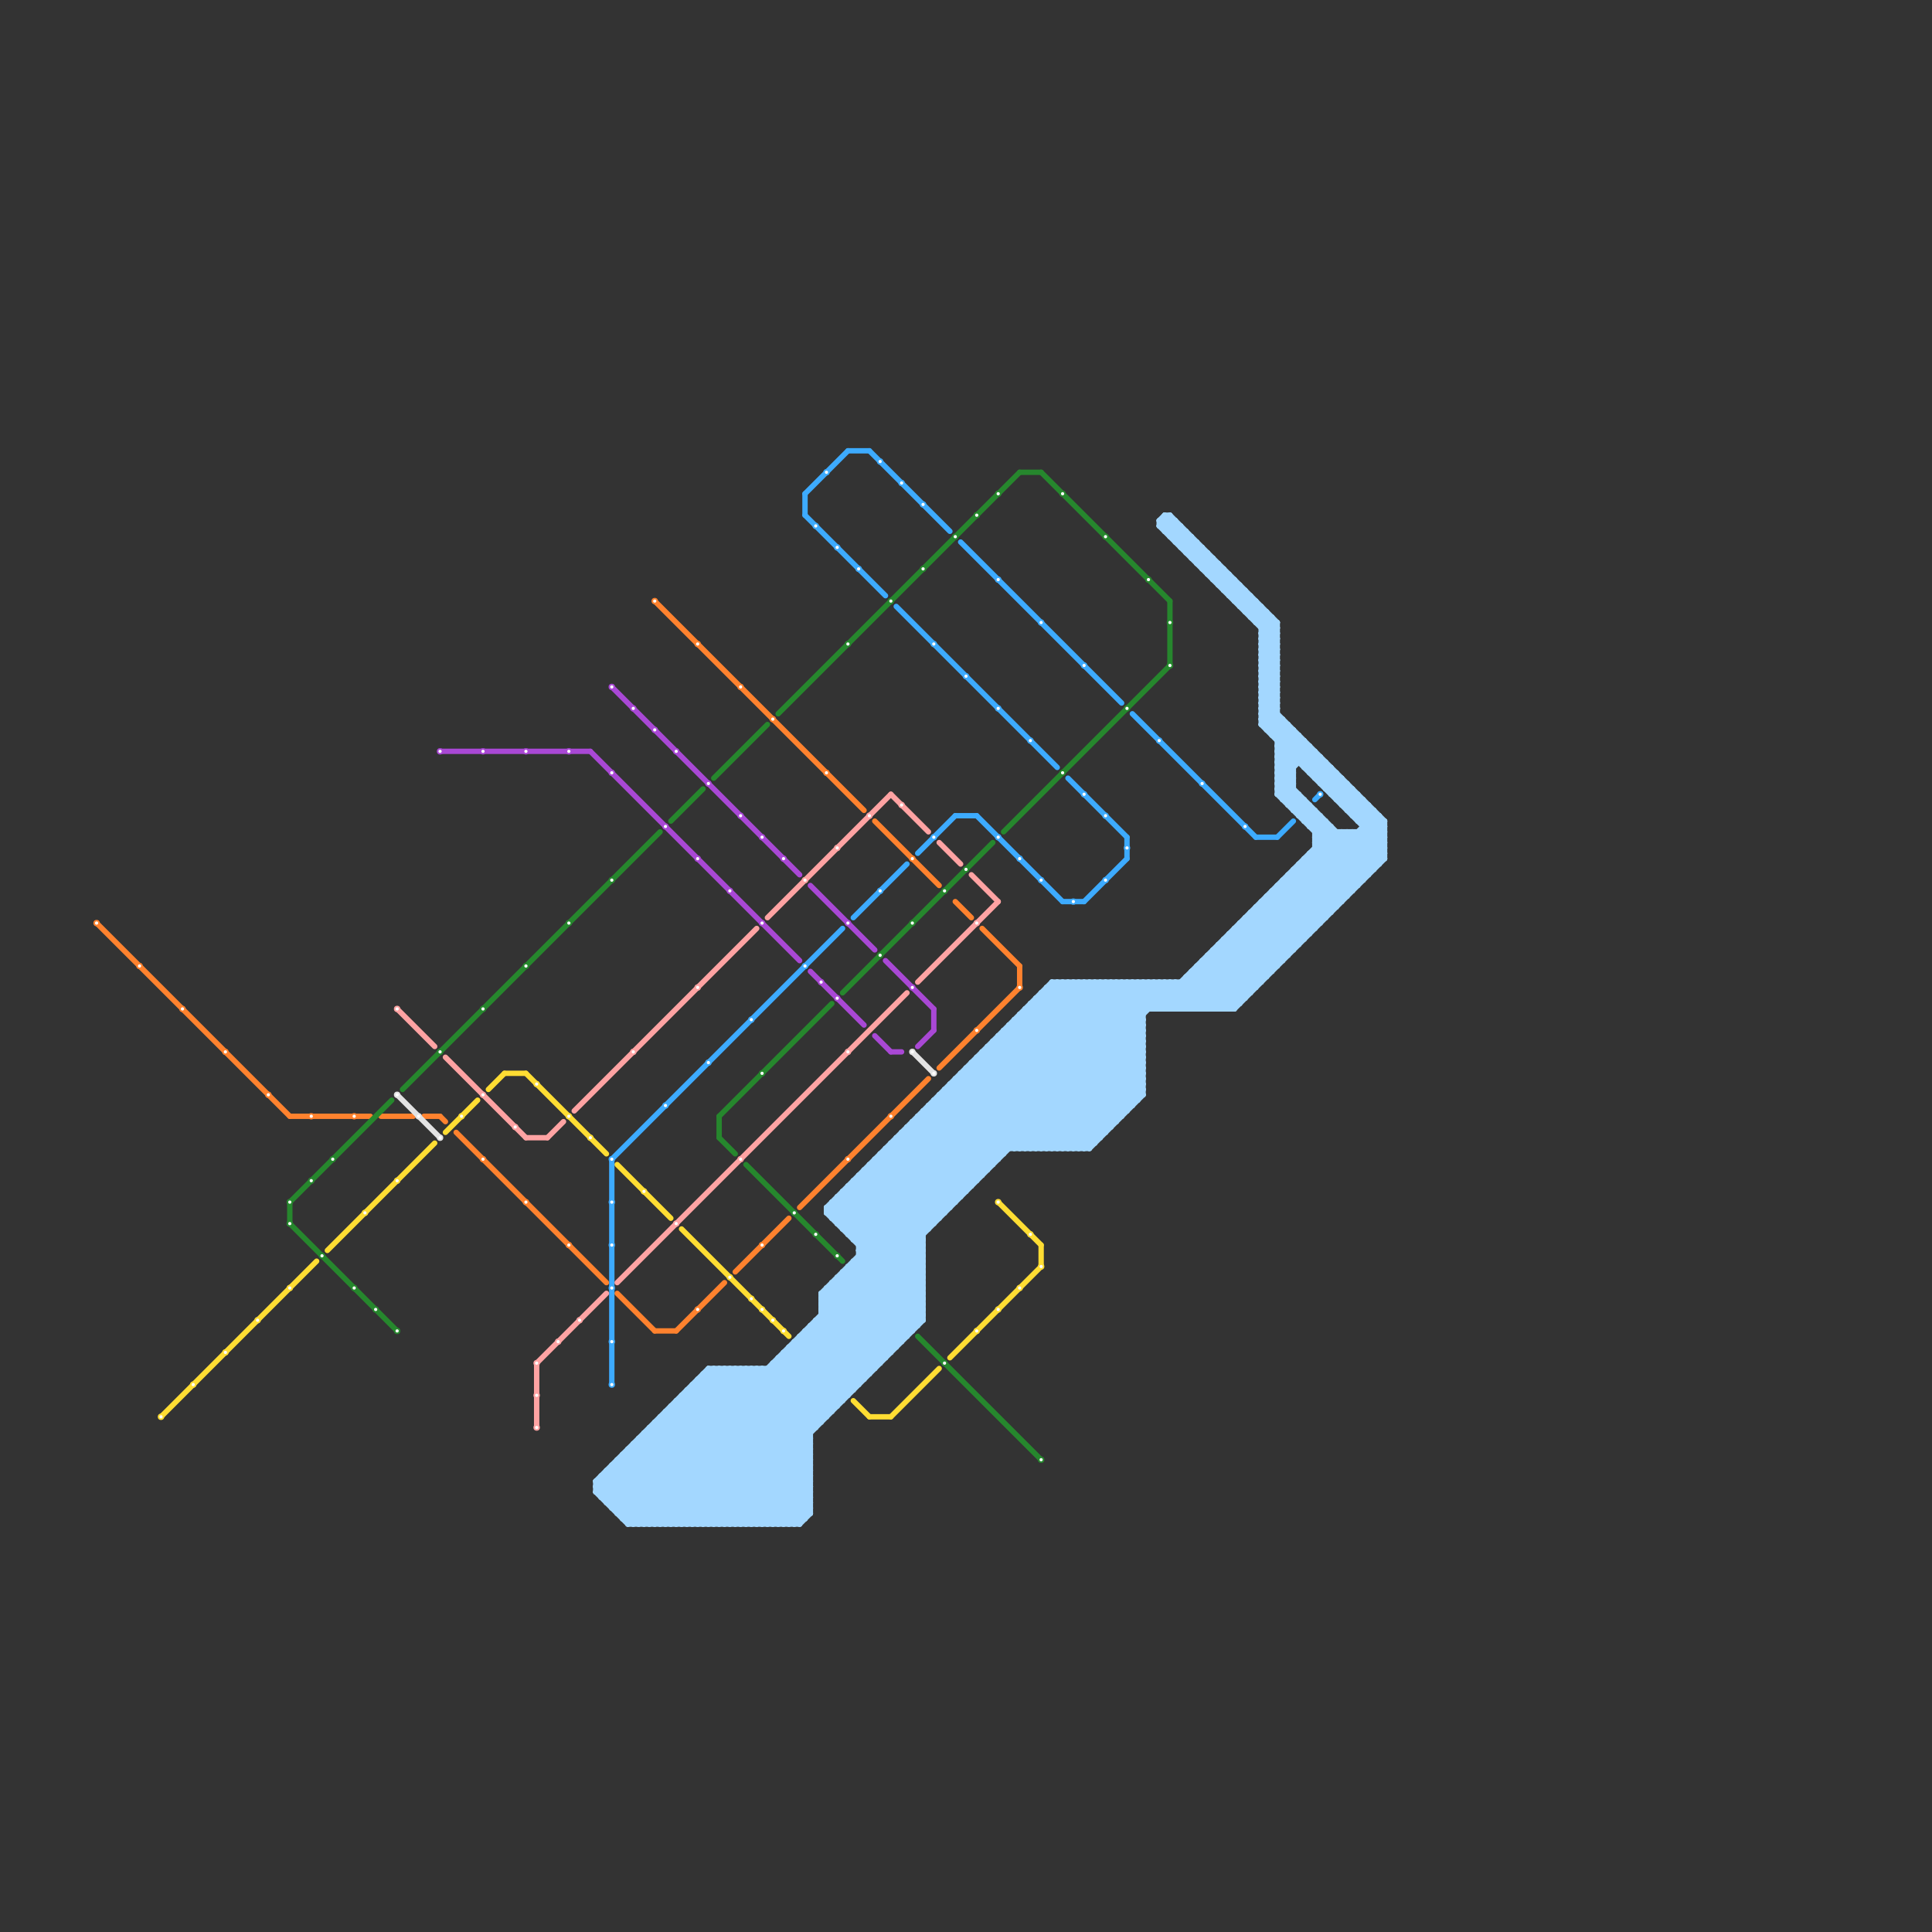 
<svg version="1.1" xmlns="http://www.w3.org/2000/svg" viewBox="0 0 360 360">
<rect x="0" y="0" width="360" height="360" fill="#333333" stroke="none"/>
<style>text { font: 1px Helvetica; font-weight: 600; white-space: pre; dominant-baseline: central; } line { stroke-width: 1; fill: none; stroke-linecap: round; stroke-linejoin: round; } .c0 { stroke: #ff822e } .c1 { stroke: #26872d } .c2 { stroke: #ffdd33 } .c3 { stroke: #3dabff } .c4 { stroke: #a948d5 } .c5 { stroke: #ffa3a3 } .c6 { stroke: #a3d7ff } .c7 { stroke: #e3e3e3 }</style><defs><g id="clg-ff822e"><circle r="0.6" fill="#ff822e"/><circle r="0.3" fill="#fff"/></g><g id="clg-ffdd33"><circle r="0.6" fill="#ffdd33"/><circle r="0.3" fill="#fff"/></g><g id="clg-26872d"><circle r="0.6" fill="#26872d"/><circle r="0.3" fill="#fff"/></g><g id="clg-ffa3a3"><circle r="0.6" fill="#ffa3a3"/><circle r="0.3" fill="#fff"/></g><g id="clg-e3e3e3"><circle r="0.6" fill="#e3e3e3"/><circle r="0.3" fill="#fff"/></g><g id="clg-a948d5"><circle r="0.6" fill="#a948d5"/><circle r="0.3" fill="#fff"/></g><g id="clg-3dabff"><circle r="0.6" fill="#3dabff"/><circle r="0.3" fill="#fff"/></g></defs><line class="c0" x1="54" y1="208" x2="69" y2="208"/><line class="c0" x1="183" y1="173" x2="190" y2="180"/><line class="c0" x1="79" y1="208" x2="82" y2="208"/><line class="c0" x1="178" y1="168" x2="181" y2="171"/><line class="c0" x1="190" y1="180" x2="190" y2="184"/><line class="c0" x1="82" y1="208" x2="83" y2="209"/><line class="c0" x1="175" y1="199" x2="190" y2="184"/><line class="c0" x1="126" y1="248" x2="135" y2="239"/><line class="c0" x1="122" y1="248" x2="126" y2="248"/><line class="c0" x1="149" y1="225" x2="173" y2="201"/><line class="c0" x1="85" y1="211" x2="113" y2="239"/><line class="c0" x1="122" y1="112" x2="161" y2="151"/><line class="c0" x1="18" y1="172" x2="54" y2="208"/><line class="c0" x1="115" y1="241" x2="122" y2="248"/><line class="c0" x1="163" y1="153" x2="175" y2="165"/><line class="c0" x1="137" y1="237" x2="147" y2="227"/><line class="c0" x1="71" y1="208" x2="77" y2="208"/><line class="c1" x1="194" y1="88" x2="218" y2="112"/><line class="c1" x1="171" y1="249" x2="194" y2="272"/><line class="c1" x1="54" y1="228" x2="74" y2="248"/><line class="c1" x1="134" y1="212" x2="137" y2="215"/><line class="c1" x1="187" y1="155" x2="218" y2="124"/><line class="c1" x1="139" y1="217" x2="157" y2="235"/><line class="c1" x1="133" y1="145" x2="143" y2="135"/><line class="c1" x1="75" y1="203" x2="123" y2="155"/><line class="c1" x1="54" y1="224" x2="73" y2="205"/><line class="c1" x1="54" y1="224" x2="54" y2="228"/><line class="c1" x1="134" y1="208" x2="155" y2="187"/><line class="c1" x1="218" y1="112" x2="218" y2="124"/><line class="c1" x1="145" y1="133" x2="190" y2="88"/><line class="c1" x1="157" y1="185" x2="185" y2="157"/><line class="c1" x1="125" y1="153" x2="131" y2="147"/><line class="c1" x1="134" y1="208" x2="134" y2="212"/><line class="c1" x1="190" y1="88" x2="194" y2="88"/><line class="c2" x1="127" y1="229" x2="147" y2="249"/><line class="c2" x1="30" y1="264" x2="59" y2="235"/><line class="c2" x1="83" y1="211" x2="89" y2="205"/><line class="c2" x1="61" y1="233" x2="81" y2="213"/><line class="c2" x1="162" y1="264" x2="166" y2="264"/><line class="c2" x1="91" y1="203" x2="94" y2="200"/><line class="c2" x1="166" y1="264" x2="175" y2="255"/><line class="c2" x1="159" y1="261" x2="162" y2="264"/><line class="c2" x1="94" y1="200" x2="98" y2="200"/><line class="c2" x1="98" y1="200" x2="113" y2="215"/><line class="c2" x1="186" y1="224" x2="194" y2="232"/><line class="c2" x1="194" y1="232" x2="194" y2="236"/><line class="c2" x1="177" y1="253" x2="194" y2="236"/><line class="c2" x1="115" y1="217" x2="125" y2="227"/><line class="c3" x1="178" y1="152" x2="182" y2="152"/><line class="c3" x1="167" y1="113" x2="197" y2="143"/><line class="c3" x1="159" y1="171" x2="169" y2="161"/><line class="c3" x1="202" y1="168" x2="210" y2="160"/><line class="c3" x1="182" y1="152" x2="198" y2="168"/><line class="c3" x1="114" y1="216" x2="157" y2="173"/><line class="c3" x1="238" y1="156" x2="241" y2="153"/><line class="c3" x1="198" y1="168" x2="202" y2="168"/><line class="c3" x1="150" y1="92" x2="150" y2="96"/><line class="c3" x1="199" y1="145" x2="210" y2="156"/><line class="c3" x1="179" y1="101" x2="209" y2="131"/><line class="c3" x1="211" y1="133" x2="234" y2="156"/><line class="c3" x1="210" y1="156" x2="210" y2="160"/><line class="c3" x1="245" y1="149" x2="246" y2="148"/><line class="c3" x1="150" y1="96" x2="165" y2="111"/><line class="c3" x1="162" y1="84" x2="177" y2="99"/><line class="c3" x1="234" y1="156" x2="238" y2="156"/><line class="c3" x1="150" y1="92" x2="158" y2="84"/><line class="c3" x1="158" y1="84" x2="162" y2="84"/><line class="c3" x1="171" y1="159" x2="178" y2="152"/><line class="c3" x1="114" y1="216" x2="114" y2="258"/><line class="c4" x1="163" y1="193" x2="166" y2="196"/><line class="c4" x1="171" y1="195" x2="174" y2="192"/><line class="c4" x1="82" y1="140" x2="110" y2="140"/><line class="c4" x1="165" y1="179" x2="174" y2="188"/><line class="c4" x1="174" y1="188" x2="174" y2="192"/><line class="c4" x1="151" y1="165" x2="163" y2="177"/><line class="c4" x1="151" y1="181" x2="161" y2="191"/><line class="c4" x1="110" y1="140" x2="149" y2="179"/><line class="c4" x1="114" y1="128" x2="149" y2="163"/><line class="c4" x1="166" y1="196" x2="168" y2="196"/><line class="c5" x1="107" y1="207" x2="141" y2="173"/><line class="c5" x1="100" y1="254" x2="113" y2="241"/><line class="c5" x1="83" y1="197" x2="98" y2="212"/><line class="c5" x1="181" y1="163" x2="186" y2="168"/><line class="c5" x1="143" y1="171" x2="166" y2="148"/><line class="c5" x1="175" y1="157" x2="179" y2="161"/><line class="c5" x1="166" y1="148" x2="173" y2="155"/><line class="c5" x1="115" y1="239" x2="169" y2="185"/><line class="c5" x1="100" y1="254" x2="100" y2="266"/><line class="c5" x1="102" y1="212" x2="105" y2="209"/><line class="c5" x1="171" y1="183" x2="186" y2="168"/><line class="c5" x1="98" y1="212" x2="102" y2="212"/><line class="c5" x1="74" y1="188" x2="81" y2="195"/><line class="c6" x1="235" y1="128" x2="238" y2="128"/><line class="c6" x1="235" y1="130" x2="238" y2="130"/><line class="c6" x1="238" y1="147" x2="241" y2="147"/><line class="c6" x1="157" y1="237" x2="172" y2="237"/><line class="c6" x1="124" y1="263" x2="145" y2="284"/><line class="c6" x1="126" y1="262" x2="148" y2="284"/><line class="c6" x1="187" y1="193" x2="205" y2="211"/><line class="c6" x1="245" y1="157" x2="253" y2="165"/><line class="c6" x1="230" y1="111" x2="231" y2="110"/><line class="c6" x1="235" y1="125" x2="238" y2="122"/><line class="c6" x1="230" y1="108" x2="230" y2="112"/><line class="c6" x1="189" y1="191" x2="207" y2="209"/><line class="c6" x1="123" y1="264" x2="143" y2="284"/><line class="c6" x1="155" y1="224" x2="178" y2="224"/><line class="c6" x1="179" y1="200" x2="213" y2="200"/><line class="c6" x1="235" y1="119" x2="238" y2="116"/><line class="c6" x1="121" y1="267" x2="138" y2="284"/><line class="c6" x1="248" y1="154" x2="248" y2="170"/><line class="c6" x1="226" y1="107" x2="227" y2="106"/><line class="c6" x1="251" y1="150" x2="253" y2="148"/><line class="c6" x1="154" y1="241" x2="165" y2="252"/><line class="c6" x1="157" y1="222" x2="172" y2="237"/><line class="c6" x1="218" y1="96" x2="238" y2="116"/><line class="c6" x1="231" y1="173" x2="238" y2="180"/><line class="c6" x1="222" y1="181" x2="229" y2="188"/><line class="c6" x1="140" y1="255" x2="140" y2="284"/><line class="c6" x1="216" y1="98" x2="218" y2="96"/><line class="c6" x1="183" y1="196" x2="183" y2="219"/><line class="c6" x1="229" y1="110" x2="230" y2="109"/><line class="c6" x1="228" y1="109" x2="229" y2="108"/><line class="c6" x1="243" y1="153" x2="245" y2="151"/><line class="c6" x1="152" y1="246" x2="152" y2="266"/><line class="c6" x1="227" y1="109" x2="229" y2="107"/><line class="c6" x1="225" y1="178" x2="232" y2="185"/><line class="c6" x1="219" y1="97" x2="219" y2="101"/><line class="c6" x1="169" y1="211" x2="180" y2="222"/><line class="c6" x1="224" y1="179" x2="239" y2="179"/><line class="c6" x1="250" y1="149" x2="252" y2="147"/><line class="c6" x1="157" y1="222" x2="180" y2="222"/><line class="c6" x1="153" y1="242" x2="164" y2="253"/><line class="c6" x1="157" y1="229" x2="173" y2="229"/><line class="c6" x1="192" y1="187" x2="231" y2="187"/><line class="c6" x1="157" y1="222" x2="157" y2="229"/><line class="c6" x1="141" y1="255" x2="141" y2="284"/><line class="c6" x1="223" y1="188" x2="258" y2="153"/><line class="c6" x1="223" y1="181" x2="230" y2="188"/><line class="c6" x1="135" y1="255" x2="135" y2="284"/><line class="c6" x1="227" y1="176" x2="234" y2="183"/><line class="c6" x1="257" y1="152" x2="257" y2="161"/><line class="c6" x1="182" y1="197" x2="182" y2="220"/><line class="c6" x1="187" y1="192" x2="206" y2="211"/><line class="c6" x1="143" y1="255" x2="143" y2="284"/><line class="c6" x1="171" y1="208" x2="171" y2="247"/><line class="c6" x1="254" y1="154" x2="258" y2="154"/><line class="c6" x1="238" y1="141" x2="242" y2="137"/><line class="c6" x1="157" y1="223" x2="172" y2="238"/><line class="c6" x1="250" y1="155" x2="256" y2="161"/><line class="c6" x1="228" y1="175" x2="243" y2="175"/><line class="c6" x1="160" y1="233" x2="210" y2="183"/><line class="c6" x1="231" y1="172" x2="238" y2="179"/><line class="c6" x1="156" y1="223" x2="179" y2="223"/><line class="c6" x1="121" y1="266" x2="139" y2="284"/><line class="c6" x1="245" y1="145" x2="247" y2="143"/><line class="c6" x1="122" y1="284" x2="172" y2="234"/><line class="c6" x1="246" y1="146" x2="251" y2="146"/><line class="c6" x1="136" y1="284" x2="151" y2="269"/><line class="c6" x1="235" y1="134" x2="238" y2="131"/><line class="c6" x1="233" y1="170" x2="248" y2="170"/><line class="c6" x1="234" y1="116" x2="236" y2="114"/><line class="c6" x1="238" y1="143" x2="243" y2="138"/><line class="c6" x1="170" y1="209" x2="170" y2="248"/><line class="c6" x1="161" y1="218" x2="184" y2="218"/><line class="c6" x1="230" y1="188" x2="258" y2="160"/><line class="c6" x1="196" y1="183" x2="235" y2="183"/><line class="c6" x1="248" y1="148" x2="253" y2="148"/><line class="c6" x1="239" y1="164" x2="239" y2="179"/><line class="c6" x1="123" y1="284" x2="172" y2="235"/><line class="c6" x1="172" y1="207" x2="172" y2="246"/><line class="c6" x1="244" y1="144" x2="246" y2="142"/><line class="c6" x1="241" y1="162" x2="248" y2="169"/><line class="c6" x1="142" y1="284" x2="151" y2="275"/><line class="c6" x1="220" y1="188" x2="256" y2="152"/><line class="c6" x1="223" y1="105" x2="227" y2="105"/><line class="c6" x1="232" y1="113" x2="233" y2="112"/><line class="c6" x1="183" y1="196" x2="213" y2="196"/><line class="c6" x1="136" y1="255" x2="136" y2="284"/><line class="c6" x1="242" y1="161" x2="242" y2="176"/><line class="c6" x1="153" y1="245" x2="172" y2="245"/><line class="c6" x1="247" y1="142" x2="247" y2="147"/><line class="c6" x1="244" y1="159" x2="244" y2="174"/><line class="c6" x1="117" y1="283" x2="217" y2="183"/><line class="c6" x1="148" y1="250" x2="148" y2="284"/><line class="c6" x1="229" y1="107" x2="229" y2="111"/><line class="c6" x1="196" y1="183" x2="196" y2="214"/><line class="c6" x1="219" y1="183" x2="219" y2="188"/><line class="c6" x1="235" y1="133" x2="238" y2="130"/><line class="c6" x1="222" y1="104" x2="226" y2="104"/><line class="c6" x1="145" y1="253" x2="165" y2="253"/><line class="c6" x1="145" y1="253" x2="145" y2="284"/><line class="c6" x1="155" y1="225" x2="172" y2="242"/><line class="c6" x1="245" y1="156" x2="253" y2="164"/><line class="c6" x1="115" y1="272" x2="151" y2="272"/><line class="c6" x1="244" y1="154" x2="248" y2="154"/><line class="c6" x1="226" y1="178" x2="233" y2="185"/><line class="c6" x1="159" y1="231" x2="172" y2="231"/><line class="c6" x1="172" y1="208" x2="183" y2="219"/><line class="c6" x1="237" y1="136" x2="239" y2="134"/><line class="c6" x1="141" y1="284" x2="151" y2="274"/><line class="c6" x1="235" y1="122" x2="238" y2="125"/><line class="c6" x1="238" y1="139" x2="241" y2="142"/><line class="c6" x1="171" y1="208" x2="182" y2="219"/><line class="c6" x1="238" y1="141" x2="241" y2="144"/><line class="c6" x1="175" y1="205" x2="186" y2="216"/><line class="c6" x1="235" y1="117" x2="238" y2="117"/><line class="c6" x1="235" y1="119" x2="238" y2="119"/><line class="c6" x1="177" y1="203" x2="188" y2="214"/><line class="c6" x1="238" y1="148" x2="254" y2="164"/><line class="c6" x1="113" y1="275" x2="122" y2="284"/><line class="c6" x1="223" y1="180" x2="230" y2="187"/><line class="c6" x1="124" y1="263" x2="155" y2="263"/><line class="c6" x1="170" y1="209" x2="181" y2="220"/><line class="c6" x1="185" y1="195" x2="203" y2="213"/><line class="c6" x1="251" y1="146" x2="251" y2="151"/><line class="c6" x1="198" y1="183" x2="213" y2="198"/><line class="c6" x1="130" y1="257" x2="130" y2="284"/><line class="c6" x1="154" y1="226" x2="197" y2="183"/><line class="c6" x1="236" y1="167" x2="251" y2="167"/><line class="c6" x1="172" y1="207" x2="183" y2="218"/><line class="c6" x1="188" y1="192" x2="206" y2="210"/><line class="c6" x1="238" y1="140" x2="241" y2="143"/><line class="c6" x1="226" y1="177" x2="226" y2="188"/><line class="c6" x1="190" y1="190" x2="208" y2="208"/><line class="c6" x1="145" y1="254" x2="154" y2="263"/><line class="c6" x1="256" y1="151" x2="256" y2="162"/><line class="c6" x1="242" y1="152" x2="244" y2="150"/><line class="c6" x1="250" y1="145" x2="250" y2="150"/><line class="c6" x1="155" y1="226" x2="198" y2="183"/><line class="c6" x1="229" y1="174" x2="229" y2="188"/><line class="c6" x1="245" y1="144" x2="247" y2="142"/><line class="c6" x1="238" y1="147" x2="254" y2="163"/><line class="c6" x1="238" y1="140" x2="245" y2="140"/><line class="c6" x1="147" y1="252" x2="156" y2="261"/><line class="c6" x1="198" y1="214" x2="213" y2="199"/><line class="c6" x1="234" y1="169" x2="234" y2="184"/><line class="c6" x1="235" y1="135" x2="238" y2="132"/><line class="c6" x1="235" y1="127" x2="238" y2="124"/><line class="c6" x1="238" y1="144" x2="243" y2="139"/><line class="c6" x1="204" y1="183" x2="204" y2="213"/><line class="c6" x1="177" y1="202" x2="189" y2="214"/><line class="c6" x1="216" y1="183" x2="221" y2="188"/><line class="c6" x1="166" y1="213" x2="204" y2="213"/><line class="c6" x1="111" y1="278" x2="134" y2="255"/><line class="c6" x1="198" y1="183" x2="198" y2="214"/><line class="c6" x1="155" y1="239" x2="172" y2="239"/><line class="c6" x1="111" y1="276" x2="111" y2="278"/><line class="c6" x1="247" y1="147" x2="252" y2="147"/><line class="c6" x1="238" y1="165" x2="245" y2="172"/><line class="c6" x1="171" y1="208" x2="209" y2="208"/><line class="c6" x1="223" y1="180" x2="223" y2="188"/><line class="c6" x1="195" y1="184" x2="234" y2="184"/><line class="c6" x1="144" y1="254" x2="164" y2="254"/><line class="c6" x1="147" y1="251" x2="147" y2="284"/><line class="c6" x1="199" y1="183" x2="199" y2="214"/><line class="c6" x1="130" y1="258" x2="151" y2="279"/><line class="c6" x1="229" y1="175" x2="236" y2="182"/><line class="c6" x1="242" y1="162" x2="249" y2="169"/><line class="c6" x1="235" y1="117" x2="237" y2="115"/><line class="c6" x1="244" y1="160" x2="251" y2="167"/><line class="c6" x1="221" y1="103" x2="223" y2="101"/><line class="c6" x1="197" y1="214" x2="213" y2="198"/><line class="c6" x1="233" y1="114" x2="234" y2="113"/><line class="c6" x1="235" y1="132" x2="238" y2="129"/><line class="c6" x1="232" y1="114" x2="234" y2="112"/><line class="c6" x1="149" y1="249" x2="169" y2="249"/><line class="c6" x1="216" y1="98" x2="238" y2="120"/><line class="c6" x1="133" y1="284" x2="172" y2="245"/><line class="c6" x1="155" y1="224" x2="172" y2="241"/><line class="c6" x1="234" y1="170" x2="241" y2="177"/><line class="c6" x1="117" y1="270" x2="151" y2="270"/><line class="c6" x1="132" y1="284" x2="172" y2="244"/><line class="c6" x1="158" y1="237" x2="169" y2="248"/><line class="c6" x1="116" y1="271" x2="129" y2="284"/><line class="c6" x1="176" y1="203" x2="213" y2="203"/><line class="c6" x1="201" y1="183" x2="213" y2="195"/><line class="c6" x1="124" y1="263" x2="124" y2="284"/><line class="c6" x1="205" y1="183" x2="213" y2="191"/><line class="c6" x1="235" y1="169" x2="242" y2="176"/><line class="c6" x1="239" y1="164" x2="246" y2="171"/><line class="c6" x1="235" y1="121" x2="238" y2="124"/><line class="c6" x1="220" y1="102" x2="222" y2="100"/><line class="c6" x1="116" y1="272" x2="128" y2="284"/><line class="c6" x1="235" y1="123" x2="238" y2="126"/><line class="c6" x1="245" y1="140" x2="245" y2="145"/><line class="c6" x1="216" y1="98" x2="220" y2="98"/><line class="c6" x1="171" y1="209" x2="182" y2="220"/><line class="c6" x1="243" y1="153" x2="247" y2="153"/><line class="c6" x1="159" y1="220" x2="182" y2="220"/><line class="c6" x1="160" y1="219" x2="160" y2="258"/><line class="c6" x1="175" y1="204" x2="186" y2="215"/><line class="c6" x1="238" y1="166" x2="245" y2="173"/><line class="c6" x1="159" y1="231" x2="207" y2="183"/><line class="c6" x1="229" y1="174" x2="236" y2="181"/><line class="c6" x1="121" y1="284" x2="172" y2="233"/><line class="c6" x1="184" y1="195" x2="213" y2="195"/><line class="c6" x1="123" y1="264" x2="154" y2="264"/><line class="c6" x1="242" y1="161" x2="249" y2="168"/><line class="c6" x1="158" y1="229" x2="204" y2="183"/><line class="c6" x1="235" y1="118" x2="238" y2="118"/><line class="c6" x1="154" y1="226" x2="176" y2="226"/><line class="c6" x1="173" y1="207" x2="184" y2="218"/><line class="c6" x1="238" y1="148" x2="242" y2="148"/><line class="c6" x1="244" y1="159" x2="251" y2="166"/><line class="c6" x1="210" y1="183" x2="210" y2="207"/><line class="c6" x1="176" y1="204" x2="187" y2="215"/><line class="c6" x1="251" y1="151" x2="256" y2="151"/><line class="c6" x1="160" y1="234" x2="172" y2="234"/><line class="c6" x1="153" y1="241" x2="165" y2="253"/><line class="c6" x1="230" y1="173" x2="245" y2="173"/><line class="c6" x1="160" y1="220" x2="172" y2="232"/><line class="c6" x1="128" y1="259" x2="159" y2="259"/><line class="c6" x1="191" y1="188" x2="210" y2="207"/><line class="c6" x1="131" y1="284" x2="172" y2="243"/><line class="c6" x1="145" y1="284" x2="151" y2="278"/><line class="c6" x1="232" y1="171" x2="247" y2="171"/><line class="c6" x1="253" y1="153" x2="258" y2="153"/><line class="c6" x1="153" y1="246" x2="162" y2="255"/><line class="c6" x1="160" y1="219" x2="183" y2="219"/><line class="c6" x1="249" y1="149" x2="251" y2="147"/><line class="c6" x1="231" y1="113" x2="233" y2="111"/><line class="c6" x1="233" y1="111" x2="233" y2="115"/><line class="c6" x1="112" y1="278" x2="135" y2="255"/><line class="c6" x1="250" y1="150" x2="255" y2="150"/><line class="c6" x1="115" y1="281" x2="141" y2="255"/><line class="c6" x1="236" y1="114" x2="236" y2="136"/><line class="c6" x1="243" y1="143" x2="245" y2="141"/><line class="c6" x1="128" y1="260" x2="150" y2="282"/><line class="c6" x1="163" y1="216" x2="186" y2="216"/><line class="c6" x1="157" y1="237" x2="169" y2="249"/><line class="c6" x1="169" y1="210" x2="180" y2="221"/><line class="c6" x1="186" y1="194" x2="204" y2="212"/><line class="c6" x1="159" y1="220" x2="159" y2="231"/><line class="c6" x1="223" y1="101" x2="223" y2="105"/><line class="c6" x1="234" y1="115" x2="235" y2="114"/><line class="c6" x1="238" y1="140" x2="241" y2="137"/><line class="c6" x1="217" y1="99" x2="219" y2="97"/><line class="c6" x1="115" y1="282" x2="151" y2="282"/><line class="c6" x1="234" y1="112" x2="234" y2="116"/><line class="c6" x1="153" y1="241" x2="153" y2="265"/><line class="c6" x1="142" y1="255" x2="152" y2="265"/><line class="c6" x1="200" y1="183" x2="200" y2="214"/><line class="c6" x1="217" y1="183" x2="222" y2="188"/><line class="c6" x1="235" y1="131" x2="258" y2="154"/><line class="c6" x1="170" y1="209" x2="208" y2="209"/><line class="c6" x1="227" y1="109" x2="231" y2="109"/><line class="c6" x1="202" y1="214" x2="213" y2="203"/><line class="c6" x1="238" y1="137" x2="240" y2="135"/><line class="c6" x1="172" y1="207" x2="210" y2="207"/><line class="c6" x1="222" y1="100" x2="222" y2="104"/><line class="c6" x1="235" y1="127" x2="238" y2="127"/><line class="c6" x1="190" y1="189" x2="190" y2="214"/><line class="c6" x1="116" y1="271" x2="151" y2="271"/><line class="c6" x1="245" y1="157" x2="248" y2="154"/><line class="c6" x1="112" y1="275" x2="121" y2="284"/><line class="c6" x1="153" y1="243" x2="213" y2="183"/><line class="c6" x1="111" y1="277" x2="151" y2="277"/><line class="c6" x1="157" y1="237" x2="157" y2="261"/><line class="c6" x1="167" y1="212" x2="205" y2="212"/><line class="c6" x1="235" y1="135" x2="240" y2="135"/><line class="c6" x1="130" y1="257" x2="151" y2="278"/><line class="c6" x1="175" y1="204" x2="213" y2="204"/><line class="c6" x1="243" y1="142" x2="245" y2="140"/><line class="c6" x1="119" y1="268" x2="135" y2="284"/><line class="c6" x1="134" y1="255" x2="151" y2="272"/><line class="c6" x1="117" y1="271" x2="130" y2="284"/><line class="c6" x1="230" y1="173" x2="230" y2="188"/><line class="c6" x1="153" y1="243" x2="164" y2="254"/><line class="c6" x1="240" y1="164" x2="247" y2="171"/><line class="c6" x1="193" y1="186" x2="232" y2="186"/><line class="c6" x1="190" y1="214" x2="213" y2="191"/><line class="c6" x1="219" y1="100" x2="220" y2="99"/><line class="c6" x1="212" y1="183" x2="217" y2="188"/><line class="c6" x1="227" y1="177" x2="234" y2="184"/><line class="c6" x1="128" y1="259" x2="151" y2="282"/><line class="c6" x1="158" y1="236" x2="172" y2="236"/><line class="c6" x1="232" y1="171" x2="232" y2="186"/><line class="c6" x1="250" y1="155" x2="250" y2="168"/><line class="c6" x1="216" y1="183" x2="216" y2="188"/><line class="c6" x1="153" y1="241" x2="211" y2="183"/><line class="c6" x1="216" y1="97" x2="238" y2="119"/><line class="c6" x1="216" y1="97" x2="217" y2="96"/><line class="c6" x1="214" y1="183" x2="219" y2="188"/><line class="c6" x1="243" y1="152" x2="244" y2="151"/><line class="c6" x1="230" y1="174" x2="237" y2="181"/><line class="c6" x1="238" y1="116" x2="238" y2="148"/><line class="c6" x1="234" y1="169" x2="241" y2="176"/><line class="c6" x1="217" y1="188" x2="250" y2="155"/><line class="c6" x1="112" y1="275" x2="151" y2="275"/><line class="c6" x1="240" y1="149" x2="241" y2="148"/><line class="c6" x1="235" y1="130" x2="258" y2="153"/><line class="c6" x1="196" y1="214" x2="213" y2="197"/><line class="c6" x1="116" y1="283" x2="150" y2="283"/><line class="c6" x1="235" y1="168" x2="242" y2="175"/><line class="c6" x1="168" y1="211" x2="206" y2="211"/><line class="c6" x1="218" y1="99" x2="219" y2="98"/><line class="c6" x1="189" y1="190" x2="213" y2="190"/><line class="c6" x1="235" y1="124" x2="238" y2="124"/><line class="c6" x1="237" y1="166" x2="237" y2="181"/><line class="c6" x1="235" y1="126" x2="238" y2="126"/><line class="c6" x1="225" y1="188" x2="258" y2="155"/><line class="c6" x1="235" y1="120" x2="238" y2="123"/><line class="c6" x1="238" y1="143" x2="241" y2="143"/><line class="c6" x1="238" y1="145" x2="241" y2="145"/><line class="c6" x1="207" y1="183" x2="213" y2="189"/><line class="c6" x1="197" y1="183" x2="197" y2="214"/><line class="c6" x1="211" y1="183" x2="211" y2="206"/><line class="c6" x1="237" y1="166" x2="252" y2="166"/><line class="c6" x1="131" y1="256" x2="131" y2="284"/><line class="c6" x1="235" y1="121" x2="238" y2="118"/><line class="c6" x1="235" y1="123" x2="238" y2="120"/><line class="c6" x1="240" y1="163" x2="247" y2="170"/><line class="c6" x1="196" y1="183" x2="213" y2="200"/><line class="c6" x1="206" y1="183" x2="206" y2="211"/><line class="c6" x1="226" y1="177" x2="233" y2="184"/><line class="c6" x1="231" y1="112" x2="232" y2="111"/><line class="c6" x1="144" y1="255" x2="153" y2="264"/><line class="c6" x1="241" y1="151" x2="243" y2="149"/><line class="c6" x1="231" y1="109" x2="231" y2="113"/><line class="c6" x1="160" y1="233" x2="172" y2="233"/><line class="c6" x1="115" y1="273" x2="126" y2="284"/><line class="c6" x1="192" y1="188" x2="210" y2="206"/><line class="c6" x1="213" y1="183" x2="213" y2="204"/><line class="c6" x1="113" y1="280" x2="151" y2="280"/><line class="c6" x1="147" y1="284" x2="151" y2="280"/><line class="c6" x1="244" y1="150" x2="244" y2="154"/><line class="c6" x1="113" y1="279" x2="137" y2="255"/><line class="c6" x1="252" y1="151" x2="254" y2="149"/><line class="c6" x1="235" y1="118" x2="237" y2="116"/><line class="c6" x1="119" y1="268" x2="151" y2="268"/><line class="c6" x1="238" y1="146" x2="244" y2="140"/><line class="c6" x1="194" y1="186" x2="212" y2="204"/><line class="c6" x1="188" y1="191" x2="207" y2="210"/><line class="c6" x1="126" y1="261" x2="126" y2="284"/><line class="c6" x1="149" y1="250" x2="158" y2="259"/><line class="c6" x1="246" y1="146" x2="248" y2="144"/><line class="c6" x1="238" y1="144" x2="241" y2="144"/><line class="c6" x1="190" y1="189" x2="209" y2="208"/><line class="c6" x1="151" y1="248" x2="160" y2="257"/><line class="c6" x1="145" y1="253" x2="155" y2="263"/><line class="c6" x1="194" y1="185" x2="194" y2="214"/><line class="c6" x1="244" y1="159" x2="258" y2="159"/><line class="c6" x1="135" y1="284" x2="151" y2="268"/><line class="c6" x1="243" y1="149" x2="243" y2="153"/><line class="c6" x1="182" y1="198" x2="198" y2="214"/><line class="c6" x1="238" y1="146" x2="255" y2="163"/><line class="c6" x1="246" y1="152" x2="246" y2="172"/><line class="c6" x1="224" y1="188" x2="258" y2="154"/><line class="c6" x1="118" y1="270" x2="132" y2="284"/><line class="c6" x1="116" y1="283" x2="216" y2="183"/><line class="c6" x1="226" y1="108" x2="228" y2="106"/><line class="c6" x1="162" y1="217" x2="185" y2="217"/><line class="c6" x1="161" y1="219" x2="172" y2="230"/><line class="c6" x1="165" y1="214" x2="176" y2="225"/><line class="c6" x1="235" y1="129" x2="238" y2="132"/><line class="c6" x1="222" y1="181" x2="222" y2="188"/><line class="c6" x1="189" y1="190" x2="208" y2="209"/><line class="c6" x1="156" y1="228" x2="174" y2="228"/><line class="c6" x1="112" y1="276" x2="120" y2="284"/><line class="c6" x1="144" y1="254" x2="154" y2="264"/><line class="c6" x1="173" y1="206" x2="173" y2="229"/><line class="c6" x1="245" y1="155" x2="258" y2="155"/><line class="c6" x1="164" y1="215" x2="187" y2="215"/><line class="c6" x1="234" y1="116" x2="238" y2="116"/><line class="c6" x1="245" y1="157" x2="258" y2="157"/><line class="c6" x1="189" y1="190" x2="189" y2="214"/><line class="c6" x1="228" y1="110" x2="230" y2="108"/><line class="c6" x1="111" y1="276" x2="151" y2="276"/><line class="c6" x1="111" y1="278" x2="151" y2="278"/><line class="c6" x1="225" y1="107" x2="227" y2="105"/><line class="c6" x1="149" y1="249" x2="159" y2="259"/><line class="c6" x1="221" y1="103" x2="225" y2="103"/><line class="c6" x1="112" y1="275" x2="112" y2="279"/><line class="c6" x1="157" y1="228" x2="202" y2="183"/><line class="c6" x1="244" y1="139" x2="244" y2="144"/><line class="c6" x1="173" y1="206" x2="211" y2="206"/><line class="c6" x1="217" y1="183" x2="217" y2="188"/><line class="c6" x1="113" y1="274" x2="113" y2="280"/><line class="c6" x1="153" y1="241" x2="172" y2="241"/><line class="c6" x1="161" y1="218" x2="161" y2="257"/><line class="c6" x1="114" y1="281" x2="140" y2="255"/><line class="c6" x1="153" y1="243" x2="172" y2="243"/><line class="c6" x1="235" y1="128" x2="238" y2="131"/><line class="c6" x1="158" y1="221" x2="158" y2="230"/><line class="c6" x1="243" y1="160" x2="250" y2="167"/><line class="c6" x1="249" y1="144" x2="249" y2="149"/><line class="c6" x1="220" y1="102" x2="224" y2="102"/><line class="c6" x1="243" y1="138" x2="243" y2="143"/><line class="c6" x1="163" y1="216" x2="174" y2="227"/><line class="c6" x1="233" y1="170" x2="233" y2="185"/><line class="c6" x1="235" y1="125" x2="238" y2="125"/><line class="c6" x1="127" y1="260" x2="158" y2="260"/><line class="c6" x1="187" y1="192" x2="187" y2="215"/><line class="c6" x1="119" y1="268" x2="119" y2="284"/><line class="c6" x1="227" y1="176" x2="227" y2="188"/><line class="c6" x1="114" y1="280" x2="139" y2="255"/><line class="c6" x1="130" y1="284" x2="172" y2="242"/><line class="c6" x1="238" y1="148" x2="241" y2="145"/><line class="c6" x1="113" y1="274" x2="123" y2="284"/><line class="c6" x1="174" y1="206" x2="185" y2="217"/><line class="c6" x1="184" y1="196" x2="202" y2="214"/><line class="c6" x1="200" y1="214" x2="213" y2="201"/><line class="c6" x1="130" y1="257" x2="161" y2="257"/><line class="c6" x1="252" y1="155" x2="257" y2="160"/><line class="c6" x1="199" y1="214" x2="213" y2="200"/><line class="c6" x1="158" y1="222" x2="172" y2="236"/><line class="c6" x1="160" y1="232" x2="209" y2="183"/><line class="c6" x1="248" y1="148" x2="250" y2="146"/><line class="c6" x1="235" y1="120" x2="238" y2="117"/><line class="c6" x1="155" y1="227" x2="175" y2="227"/><line class="c6" x1="132" y1="255" x2="163" y2="255"/><line class="c6" x1="186" y1="193" x2="213" y2="193"/><line class="c6" x1="214" y1="183" x2="214" y2="188"/><line class="c6" x1="156" y1="224" x2="172" y2="240"/><line class="c6" x1="153" y1="242" x2="172" y2="242"/><line class="c6" x1="228" y1="176" x2="235" y2="183"/><line class="c6" x1="249" y1="155" x2="249" y2="169"/><line class="c6" x1="249" y1="148" x2="251" y2="146"/><line class="c6" x1="180" y1="199" x2="180" y2="222"/><line class="c6" x1="252" y1="155" x2="252" y2="166"/><line class="c6" x1="160" y1="231" x2="208" y2="183"/><line class="c6" x1="231" y1="113" x2="235" y2="113"/><line class="c6" x1="127" y1="284" x2="172" y2="239"/><line class="c6" x1="238" y1="138" x2="243" y2="138"/><line class="c6" x1="134" y1="255" x2="134" y2="284"/><line class="c6" x1="166" y1="214" x2="177" y2="225"/><line class="c6" x1="181" y1="198" x2="181" y2="221"/><line class="c6" x1="154" y1="225" x2="177" y2="225"/><line class="c6" x1="186" y1="193" x2="205" y2="212"/><line class="c6" x1="201" y1="214" x2="213" y2="202"/><line class="c6" x1="216" y1="188" x2="249" y2="155"/><line class="c6" x1="194" y1="185" x2="213" y2="204"/><line class="c6" x1="251" y1="155" x2="251" y2="167"/><line class="c6" x1="216" y1="97" x2="216" y2="98"/><line class="c6" x1="248" y1="147" x2="250" y2="145"/><line class="c6" x1="235" y1="168" x2="250" y2="168"/><line class="c6" x1="245" y1="151" x2="245" y2="173"/><line class="c6" x1="118" y1="269" x2="151" y2="269"/><line class="c6" x1="222" y1="181" x2="237" y2="181"/><line class="c6" x1="179" y1="200" x2="179" y2="223"/><line class="c6" x1="245" y1="156" x2="258" y2="156"/><line class="c6" x1="184" y1="195" x2="203" y2="214"/><line class="c6" x1="245" y1="158" x2="258" y2="158"/><line class="c6" x1="237" y1="137" x2="242" y2="137"/><line class="c6" x1="241" y1="162" x2="256" y2="162"/><line class="c6" x1="225" y1="178" x2="240" y2="178"/><line class="c6" x1="161" y1="218" x2="172" y2="229"/><line class="c6" x1="121" y1="266" x2="121" y2="284"/><line class="c6" x1="137" y1="255" x2="137" y2="284"/><line class="c6" x1="185" y1="194" x2="204" y2="213"/><line class="c6" x1="127" y1="260" x2="150" y2="283"/><line class="c6" x1="169" y1="210" x2="169" y2="249"/><line class="c6" x1="227" y1="176" x2="242" y2="176"/><line class="c6" x1="118" y1="269" x2="133" y2="284"/><line class="c6" x1="245" y1="154" x2="246" y2="153"/><line class="c6" x1="182" y1="197" x2="213" y2="197"/><line class="c6" x1="221" y1="188" x2="257" y2="152"/><line class="c6" x1="126" y1="284" x2="172" y2="238"/><line class="c6" x1="258" y1="153" x2="258" y2="160"/><line class="c6" x1="140" y1="284" x2="151" y2="273"/><line class="c6" x1="202" y1="183" x2="213" y2="194"/><line class="c6" x1="144" y1="254" x2="144" y2="284"/><line class="c6" x1="206" y1="183" x2="213" y2="190"/><line class="c6" x1="236" y1="167" x2="236" y2="182"/><line class="c6" x1="252" y1="152" x2="257" y2="152"/><line class="c6" x1="218" y1="183" x2="223" y2="188"/><line class="c6" x1="116" y1="282" x2="215" y2="183"/><line class="c6" x1="239" y1="148" x2="241" y2="146"/><line class="c6" x1="131" y1="257" x2="151" y2="277"/><line class="c6" x1="156" y1="223" x2="156" y2="228"/><line class="c6" x1="135" y1="255" x2="151" y2="271"/><line class="c6" x1="150" y1="248" x2="170" y2="248"/><line class="c6" x1="235" y1="133" x2="238" y2="133"/><line class="c6" x1="238" y1="141" x2="246" y2="141"/><line class="c6" x1="254" y1="149" x2="254" y2="164"/><line class="c6" x1="241" y1="162" x2="241" y2="177"/><line class="c6" x1="154" y1="240" x2="172" y2="240"/><line class="c6" x1="152" y1="246" x2="172" y2="246"/><line class="c6" x1="224" y1="106" x2="226" y2="104"/><line class="c6" x1="154" y1="225" x2="196" y2="183"/><line class="c6" x1="235" y1="128" x2="238" y2="125"/><line class="c6" x1="235" y1="130" x2="238" y2="127"/><line class="c6" x1="176" y1="203" x2="187" y2="214"/><line class="c6" x1="235" y1="122" x2="238" y2="119"/><line class="c6" x1="227" y1="105" x2="227" y2="109"/><line class="c6" x1="238" y1="147" x2="241" y2="144"/><line class="c6" x1="238" y1="139" x2="241" y2="136"/><line class="c6" x1="251" y1="151" x2="253" y2="149"/><line class="c6" x1="142" y1="255" x2="142" y2="284"/><line class="c6" x1="157" y1="238" x2="168" y2="249"/><line class="c6" x1="158" y1="221" x2="172" y2="235"/><line class="c6" x1="160" y1="232" x2="172" y2="232"/><line class="c6" x1="195" y1="185" x2="213" y2="203"/><line class="c6" x1="241" y1="151" x2="245" y2="151"/><line class="c6" x1="151" y1="247" x2="171" y2="247"/><line class="c6" x1="247" y1="147" x2="249" y2="145"/><line class="c6" x1="186" y1="193" x2="186" y2="216"/><line class="c6" x1="235" y1="119" x2="238" y2="122"/><line class="c6" x1="149" y1="249" x2="149" y2="284"/><line class="c6" x1="131" y1="256" x2="151" y2="276"/><line class="c6" x1="228" y1="175" x2="235" y2="182"/><line class="c6" x1="129" y1="258" x2="160" y2="258"/><line class="c6" x1="192" y1="187" x2="211" y2="206"/><line class="c6" x1="250" y1="150" x2="252" y2="148"/><line class="c6" x1="111" y1="277" x2="133" y2="255"/><line class="c6" x1="146" y1="252" x2="146" y2="284"/><line class="c6" x1="153" y1="244" x2="163" y2="254"/><line class="c6" x1="238" y1="142" x2="247" y2="142"/><line class="c6" x1="139" y1="255" x2="139" y2="284"/><line class="c6" x1="233" y1="115" x2="235" y2="113"/><line class="c6" x1="162" y1="218" x2="173" y2="229"/><line class="c6" x1="191" y1="214" x2="213" y2="192"/><line class="c6" x1="185" y1="194" x2="185" y2="217"/><line class="c6" x1="139" y1="255" x2="151" y2="267"/><line class="c6" x1="233" y1="170" x2="240" y2="177"/><line class="c6" x1="237" y1="115" x2="237" y2="137"/><line class="c6" x1="224" y1="180" x2="231" y2="187"/><line class="c6" x1="153" y1="244" x2="214" y2="183"/><line class="c6" x1="231" y1="172" x2="246" y2="172"/><line class="c6" x1="175" y1="204" x2="175" y2="227"/><line class="c6" x1="222" y1="188" x2="257" y2="153"/><line class="c6" x1="226" y1="108" x2="230" y2="108"/><line class="c6" x1="155" y1="240" x2="166" y2="251"/><line class="c6" x1="146" y1="284" x2="151" y2="279"/><line class="c6" x1="221" y1="182" x2="236" y2="182"/><line class="c6" x1="177" y1="202" x2="177" y2="225"/><line class="c6" x1="178" y1="202" x2="190" y2="214"/><line class="c6" x1="221" y1="99" x2="221" y2="103"/><line class="c6" x1="159" y1="220" x2="172" y2="233"/><line class="c6" x1="114" y1="273" x2="114" y2="281"/><line class="c6" x1="179" y1="201" x2="192" y2="214"/><line class="c6" x1="217" y1="96" x2="217" y2="99"/><line class="c6" x1="217" y1="99" x2="221" y2="99"/><line class="c6" x1="223" y1="180" x2="238" y2="180"/><line class="c6" x1="236" y1="136" x2="241" y2="136"/><line class="c6" x1="217" y1="97" x2="238" y2="118"/><line class="c6" x1="128" y1="259" x2="128" y2="284"/><line class="c6" x1="117" y1="284" x2="149" y2="284"/><line class="c6" x1="225" y1="107" x2="229" y2="107"/><line class="c6" x1="240" y1="150" x2="242" y2="148"/><line class="c6" x1="248" y1="143" x2="248" y2="148"/><line class="c6" x1="163" y1="216" x2="163" y2="255"/><line class="c6" x1="220" y1="101" x2="221" y2="100"/><line class="c6" x1="129" y1="258" x2="151" y2="280"/><line class="c6" x1="180" y1="199" x2="213" y2="199"/><line class="c6" x1="220" y1="98" x2="220" y2="102"/><line class="c6" x1="159" y1="230" x2="206" y2="183"/><line class="c6" x1="165" y1="214" x2="165" y2="253"/><line class="c6" x1="242" y1="151" x2="243" y2="150"/><line class="c6" x1="191" y1="188" x2="230" y2="188"/><line class="c6" x1="253" y1="153" x2="255" y2="151"/><line class="c6" x1="133" y1="255" x2="133" y2="284"/><line class="c6" x1="123" y1="265" x2="142" y2="284"/><line class="c6" x1="239" y1="149" x2="241" y2="147"/><line class="c6" x1="112" y1="279" x2="136" y2="255"/><line class="c6" x1="235" y1="132" x2="238" y2="132"/><line class="c6" x1="115" y1="282" x2="142" y2="255"/><line class="c6" x1="244" y1="153" x2="245" y2="152"/><line class="c6" x1="148" y1="250" x2="168" y2="250"/><line class="c6" x1="120" y1="267" x2="120" y2="284"/><line class="c6" x1="254" y1="153" x2="256" y2="151"/><line class="c6" x1="188" y1="191" x2="213" y2="191"/><line class="c6" x1="241" y1="150" x2="242" y2="149"/><line class="c6" x1="111" y1="277" x2="118" y2="284"/><line class="c6" x1="158" y1="230" x2="172" y2="230"/><line class="c6" x1="149" y1="284" x2="151" y2="282"/><line class="c6" x1="179" y1="200" x2="193" y2="214"/><line class="c6" x1="146" y1="252" x2="166" y2="252"/><line class="c6" x1="219" y1="101" x2="221" y2="99"/><line class="c6" x1="221" y1="182" x2="221" y2="188"/><line class="c6" x1="218" y1="183" x2="218" y2="188"/><line class="c6" x1="238" y1="165" x2="253" y2="165"/><line class="c6" x1="187" y1="192" x2="213" y2="192"/><line class="c6" x1="129" y1="258" x2="129" y2="284"/><line class="c6" x1="226" y1="188" x2="258" y2="156"/><line class="c6" x1="174" y1="205" x2="185" y2="216"/><line class="c6" x1="165" y1="215" x2="176" y2="226"/><line class="c6" x1="124" y1="284" x2="172" y2="236"/><line class="c6" x1="245" y1="159" x2="252" y2="166"/><line class="c6" x1="147" y1="251" x2="167" y2="251"/><line class="c6" x1="245" y1="145" x2="250" y2="145"/><line class="c6" x1="122" y1="265" x2="153" y2="265"/><line class="c6" x1="253" y1="152" x2="255" y2="150"/><line class="c6" x1="232" y1="172" x2="239" y2="179"/><line class="c6" x1="236" y1="167" x2="243" y2="174"/><line class="c6" x1="235" y1="118" x2="238" y2="121"/><line class="c6" x1="235" y1="122" x2="238" y2="122"/><line class="c6" x1="138" y1="284" x2="151" y2="271"/><line class="c6" x1="193" y1="214" x2="213" y2="194"/><line class="c6" x1="228" y1="106" x2="228" y2="110"/><line class="c6" x1="137" y1="284" x2="151" y2="270"/><line class="c6" x1="183" y1="196" x2="201" y2="214"/><line class="c6" x1="158" y1="236" x2="170" y2="248"/><line class="c6" x1="236" y1="136" x2="238" y2="134"/><line class="c6" x1="208" y1="183" x2="208" y2="209"/><line class="c6" x1="228" y1="110" x2="232" y2="110"/><line class="c6" x1="218" y1="100" x2="220" y2="98"/><line class="c6" x1="238" y1="142" x2="242" y2="138"/><line class="c6" x1="120" y1="267" x2="151" y2="267"/><line class="c6" x1="170" y1="210" x2="181" y2="221"/><line class="c6" x1="114" y1="274" x2="124" y2="284"/><line class="c6" x1="160" y1="234" x2="172" y2="246"/><line class="c6" x1="203" y1="183" x2="203" y2="214"/><line class="c6" x1="195" y1="184" x2="195" y2="214"/><line class="c6" x1="153" y1="245" x2="163" y2="255"/><line class="c6" x1="244" y1="144" x2="249" y2="144"/><line class="c6" x1="123" y1="264" x2="123" y2="284"/><line class="c6" x1="242" y1="148" x2="242" y2="152"/><line class="c6" x1="148" y1="284" x2="151" y2="281"/><line class="c6" x1="136" y1="255" x2="151" y2="270"/><line class="c6" x1="181" y1="199" x2="196" y2="214"/><line class="c6" x1="239" y1="164" x2="254" y2="164"/><line class="c6" x1="117" y1="270" x2="117" y2="284"/><line class="c6" x1="125" y1="262" x2="125" y2="284"/><line class="c6" x1="125" y1="262" x2="156" y2="262"/><line class="c6" x1="192" y1="187" x2="192" y2="214"/><line class="c6" x1="160" y1="219" x2="172" y2="231"/><line class="c6" x1="197" y1="183" x2="213" y2="199"/><line class="c6" x1="242" y1="161" x2="257" y2="161"/><line class="c6" x1="125" y1="284" x2="172" y2="237"/><line class="c6" x1="125" y1="263" x2="146" y2="284"/><line class="c6" x1="229" y1="174" x2="244" y2="174"/><line class="c6" x1="193" y1="187" x2="211" y2="205"/><line class="c6" x1="222" y1="103" x2="223" y2="102"/><line class="c6" x1="205" y1="183" x2="205" y2="212"/><line class="c6" x1="217" y1="96" x2="238" y2="117"/><line class="c6" x1="195" y1="214" x2="213" y2="196"/><line class="c6" x1="194" y1="214" x2="213" y2="195"/><line class="c6" x1="158" y1="236" x2="158" y2="260"/><line class="c6" x1="166" y1="213" x2="177" y2="224"/><line class="c6" x1="159" y1="221" x2="172" y2="234"/><line class="c6" x1="200" y1="183" x2="213" y2="196"/><line class="c6" x1="174" y1="205" x2="174" y2="228"/><line class="c6" x1="127" y1="261" x2="149" y2="283"/><line class="c6" x1="220" y1="183" x2="225" y2="188"/><line class="c6" x1="169" y1="210" x2="207" y2="210"/><line class="c6" x1="229" y1="111" x2="231" y2="109"/><line class="c6" x1="213" y1="183" x2="218" y2="188"/><line class="c6" x1="201" y1="183" x2="201" y2="214"/><line class="c6" x1="114" y1="273" x2="125" y2="284"/><line class="c6" x1="129" y1="259" x2="151" y2="281"/><line class="c6" x1="235" y1="127" x2="238" y2="130"/><line class="c6" x1="115" y1="272" x2="127" y2="284"/><line class="c6" x1="232" y1="110" x2="232" y2="114"/><line class="c6" x1="113" y1="280" x2="138" y2="255"/><line class="c6" x1="174" y1="205" x2="212" y2="205"/><line class="c6" x1="215" y1="183" x2="220" y2="188"/><line class="c6" x1="182" y1="197" x2="199" y2="214"/><line class="c6" x1="180" y1="200" x2="194" y2="214"/><line class="c6" x1="251" y1="155" x2="257" y2="161"/><line class="c6" x1="162" y1="217" x2="162" y2="256"/><line class="c6" x1="255" y1="150" x2="255" y2="163"/><line class="c6" x1="156" y1="239" x2="167" y2="250"/><line class="c6" x1="140" y1="255" x2="151" y2="266"/><line class="c6" x1="226" y1="104" x2="226" y2="108"/><line class="c6" x1="111" y1="278" x2="117" y2="284"/><line class="c6" x1="129" y1="284" x2="172" y2="241"/><line class="c6" x1="159" y1="236" x2="170" y2="247"/><line class="c6" x1="164" y1="215" x2="164" y2="254"/><line class="c6" x1="242" y1="152" x2="246" y2="152"/><line class="c6" x1="237" y1="167" x2="244" y2="174"/><line class="c6" x1="148" y1="251" x2="157" y2="260"/><line class="c6" x1="167" y1="212" x2="167" y2="251"/><line class="c6" x1="126" y1="261" x2="157" y2="261"/><line class="c6" x1="155" y1="239" x2="167" y2="251"/><line class="c6" x1="188" y1="191" x2="188" y2="214"/><line class="c6" x1="239" y1="165" x2="246" y2="172"/><line class="c6" x1="159" y1="235" x2="172" y2="235"/><line class="c6" x1="228" y1="188" x2="258" y2="158"/><line class="c6" x1="224" y1="179" x2="224" y2="188"/><line class="c6" x1="178" y1="201" x2="191" y2="214"/><line class="c6" x1="235" y1="124" x2="238" y2="127"/><line class="c6" x1="230" y1="173" x2="237" y2="180"/><line class="c6" x1="218" y1="96" x2="218" y2="100"/><line class="c6" x1="235" y1="126" x2="238" y2="129"/><line class="c6" x1="126" y1="261" x2="149" y2="284"/><line class="c6" x1="191" y1="188" x2="191" y2="214"/><line class="c6" x1="238" y1="139" x2="244" y2="139"/><line class="c6" x1="124" y1="264" x2="144" y2="284"/><line class="c6" x1="238" y1="143" x2="241" y2="146"/><line class="c6" x1="235" y1="134" x2="258" y2="157"/><line class="c6" x1="204" y1="183" x2="213" y2="192"/><line class="c6" x1="245" y1="158" x2="252" y2="165"/><line class="c6" x1="118" y1="284" x2="219" y2="183"/><line class="c6" x1="208" y1="183" x2="213" y2="188"/><line class="c6" x1="232" y1="171" x2="239" y2="178"/><line class="c6" x1="236" y1="168" x2="243" y2="175"/><line class="c6" x1="215" y1="188" x2="248" y2="155"/><line class="c6" x1="235" y1="121" x2="238" y2="121"/><line class="c6" x1="235" y1="123" x2="238" y2="123"/><line class="c6" x1="117" y1="284" x2="218" y2="183"/><line class="c6" x1="160" y1="235" x2="171" y2="246"/><line class="c6" x1="114" y1="273" x2="151" y2="273"/><line class="c6" x1="154" y1="240" x2="166" y2="252"/><line class="c6" x1="236" y1="135" x2="238" y2="133"/><line class="c6" x1="133" y1="255" x2="151" y2="273"/><line class="c6" x1="154" y1="226" x2="172" y2="244"/><line class="c6" x1="137" y1="255" x2="151" y2="269"/><line class="c6" x1="210" y1="183" x2="215" y2="188"/><line class="c6" x1="234" y1="169" x2="249" y2="169"/><line class="c6" x1="235" y1="168" x2="235" y2="183"/><line class="c6" x1="157" y1="229" x2="203" y2="183"/><line class="c6" x1="156" y1="238" x2="168" y2="250"/><line class="c6" x1="160" y1="233" x2="172" y2="245"/><line class="c6" x1="195" y1="184" x2="213" y2="202"/><line class="c6" x1="131" y1="256" x2="162" y2="256"/><line class="c6" x1="155" y1="239" x2="155" y2="263"/><line class="c6" x1="156" y1="227" x2="200" y2="183"/><line class="c6" x1="247" y1="146" x2="249" y2="144"/><line class="c6" x1="167" y1="213" x2="178" y2="224"/><line class="c6" x1="159" y1="235" x2="171" y2="247"/><line class="c6" x1="156" y1="238" x2="172" y2="238"/><line class="c6" x1="232" y1="114" x2="236" y2="114"/><line class="c6" x1="230" y1="112" x2="234" y2="112"/><line class="c6" x1="245" y1="155" x2="247" y2="153"/><line class="c6" x1="115" y1="272" x2="115" y2="282"/><line class="c6" x1="121" y1="266" x2="152" y2="266"/><line class="c6" x1="253" y1="148" x2="253" y2="153"/><line class="c6" x1="150" y1="248" x2="160" y2="258"/><line class="c6" x1="252" y1="147" x2="252" y2="152"/><line class="c6" x1="224" y1="106" x2="228" y2="106"/><line class="c6" x1="128" y1="284" x2="172" y2="240"/><line class="c6" x1="225" y1="106" x2="226" y2="105"/><line class="c6" x1="221" y1="183" x2="226" y2="188"/><line class="c6" x1="238" y1="142" x2="241" y2="145"/><line class="c6" x1="223" y1="105" x2="225" y2="103"/><line class="c6" x1="225" y1="103" x2="225" y2="107"/><line class="c6" x1="152" y1="246" x2="162" y2="256"/><line class="c6" x1="146" y1="253" x2="155" y2="262"/><line class="c6" x1="253" y1="155" x2="258" y2="160"/><line class="c6" x1="240" y1="163" x2="255" y2="163"/><line class="c6" x1="154" y1="240" x2="154" y2="264"/><line class="c6" x1="226" y1="177" x2="241" y2="177"/><line class="c6" x1="221" y1="102" x2="222" y2="101"/><line class="c6" x1="246" y1="145" x2="248" y2="143"/><line class="c6" x1="125" y1="262" x2="147" y2="284"/><line class="c6" x1="227" y1="188" x2="258" y2="157"/><line class="c6" x1="244" y1="154" x2="246" y2="152"/><line class="c6" x1="235" y1="129" x2="238" y2="126"/><line class="c6" x1="156" y1="238" x2="156" y2="262"/><line class="c6" x1="235" y1="131" x2="238" y2="128"/><line class="c6" x1="183" y1="197" x2="200" y2="214"/><line class="c6" x1="228" y1="175" x2="228" y2="188"/><line class="c6" x1="207" y1="183" x2="207" y2="210"/><line class="c6" x1="224" y1="105" x2="225" y2="104"/><line class="c6" x1="223" y1="104" x2="224" y2="103"/><line class="c6" x1="164" y1="215" x2="175" y2="226"/><line class="c6" x1="168" y1="212" x2="179" y2="223"/><line class="c6" x1="239" y1="134" x2="239" y2="149"/><line class="c6" x1="139" y1="284" x2="151" y2="272"/><line class="c6" x1="222" y1="104" x2="224" y2="102"/><line class="c6" x1="224" y1="102" x2="224" y2="106"/><line class="c6" x1="238" y1="145" x2="255" y2="162"/><line class="c6" x1="143" y1="255" x2="153" y2="265"/><line class="c6" x1="159" y1="235" x2="159" y2="259"/><line class="c6" x1="141" y1="255" x2="152" y2="266"/><line class="c6" x1="151" y1="247" x2="161" y2="257"/><line class="c6" x1="247" y1="153" x2="247" y2="171"/><line class="c6" x1="113" y1="274" x2="151" y2="274"/><line class="c6" x1="209" y1="183" x2="209" y2="208"/><line class="c6" x1="243" y1="160" x2="258" y2="160"/><line class="c6" x1="178" y1="201" x2="213" y2="201"/><line class="c6" x1="165" y1="214" x2="203" y2="214"/><line class="c6" x1="116" y1="271" x2="116" y2="283"/><line class="c6" x1="222" y1="182" x2="228" y2="188"/><line class="c6" x1="235" y1="134" x2="239" y2="134"/><line class="c6" x1="122" y1="265" x2="141" y2="284"/><line class="c6" x1="238" y1="138" x2="240" y2="136"/><line class="c6" x1="230" y1="112" x2="232" y2="110"/><line class="c6" x1="181" y1="198" x2="197" y2="214"/><line class="c6" x1="229" y1="188" x2="258" y2="159"/><line class="c6" x1="221" y1="182" x2="227" y2="188"/><line class="c6" x1="220" y1="183" x2="220" y2="188"/><line class="c6" x1="168" y1="211" x2="168" y2="250"/><line class="c6" x1="117" y1="270" x2="131" y2="284"/><line class="c6" x1="209" y1="183" x2="214" y2="188"/><line class="c6" x1="233" y1="171" x2="240" y2="178"/><line class="c6" x1="233" y1="115" x2="237" y2="115"/><line class="c6" x1="237" y1="166" x2="244" y2="173"/><line class="c6" x1="224" y1="179" x2="231" y2="186"/><line class="c6" x1="194" y1="185" x2="233" y2="185"/><line class="c6" x1="235" y1="116" x2="236" y2="115"/><line class="c6" x1="238" y1="145" x2="244" y2="139"/><line class="c6" x1="219" y1="101" x2="223" y2="101"/><line class="c6" x1="237" y1="137" x2="239" y2="135"/><line class="c6" x1="162" y1="217" x2="173" y2="228"/><line class="c6" x1="211" y1="183" x2="216" y2="188"/><line class="c6" x1="243" y1="161" x2="250" y2="168"/><line class="c6" x1="249" y1="149" x2="254" y2="149"/><line class="c6" x1="235" y1="113" x2="235" y2="135"/><line class="c6" x1="218" y1="188" x2="251" y2="155"/><line class="c6" x1="240" y1="163" x2="240" y2="178"/><line class="c6" x1="177" y1="202" x2="213" y2="202"/><line class="c6" x1="235" y1="125" x2="238" y2="128"/><line class="c6" x1="238" y1="146" x2="241" y2="146"/><line class="c6" x1="243" y1="143" x2="248" y2="143"/><line class="c6" x1="215" y1="183" x2="215" y2="188"/><line class="c6" x1="235" y1="133" x2="258" y2="156"/><line class="c6" x1="191" y1="189" x2="209" y2="207"/><line class="c6" x1="127" y1="260" x2="127" y2="284"/><line class="c6" x1="185" y1="194" x2="213" y2="194"/><line class="c6" x1="235" y1="120" x2="238" y2="120"/><line class="c6" x1="235" y1="124" x2="238" y2="121"/><line class="c6" x1="150" y1="248" x2="150" y2="283"/><line class="c6" x1="218" y1="100" x2="222" y2="100"/><line class="c6" x1="184" y1="195" x2="184" y2="218"/><line class="c6" x1="227" y1="108" x2="228" y2="107"/><line class="c6" x1="235" y1="126" x2="238" y2="123"/><line class="c6" x1="242" y1="137" x2="242" y2="142"/><line class="c6" x1="217" y1="96" x2="218" y2="96"/><line class="c6" x1="193" y1="186" x2="193" y2="214"/><line class="c6" x1="122" y1="265" x2="122" y2="284"/><line class="c6" x1="134" y1="284" x2="172" y2="246"/><line class="c6" x1="190" y1="189" x2="213" y2="189"/><line class="c6" x1="231" y1="172" x2="231" y2="187"/><line class="c6" x1="240" y1="150" x2="244" y2="150"/><line class="c6" x1="158" y1="221" x2="181" y2="221"/><line class="c6" x1="203" y1="214" x2="213" y2="204"/><line class="c6" x1="252" y1="152" x2="254" y2="150"/><line class="c6" x1="180" y1="199" x2="195" y2="214"/><line class="c6" x1="212" y1="183" x2="212" y2="205"/><line class="c6" x1="167" y1="212" x2="178" y2="223"/><line class="c6" x1="225" y1="178" x2="225" y2="188"/><line class="c6" x1="156" y1="223" x2="172" y2="239"/><line class="c6" x1="152" y1="247" x2="161" y2="256"/><line class="c6" x1="181" y1="198" x2="213" y2="198"/><line class="c6" x1="245" y1="156" x2="247" y2="154"/><line class="c6" x1="153" y1="242" x2="212" y2="183"/><line class="c6" x1="120" y1="267" x2="137" y2="284"/><line class="c6" x1="225" y1="179" x2="232" y2="186"/><line class="c6" x1="144" y1="284" x2="151" y2="277"/><line class="c6" x1="154" y1="225" x2="154" y2="226"/><line class="c6" x1="235" y1="132" x2="258" y2="155"/><line class="c6" x1="176" y1="203" x2="176" y2="226"/><line class="c6" x1="151" y1="247" x2="151" y2="282"/><line class="c6" x1="239" y1="149" x2="243" y2="149"/><line class="c6" x1="193" y1="186" x2="212" y2="205"/><line class="c6" x1="120" y1="268" x2="136" y2="284"/><line class="c6" x1="192" y1="214" x2="213" y2="193"/><line class="c6" x1="148" y1="250" x2="158" y2="260"/><line class="c6" x1="219" y1="188" x2="252" y2="155"/><line class="c6" x1="216" y1="97" x2="219" y2="97"/><line class="c6" x1="163" y1="217" x2="174" y2="228"/><line class="c6" x1="118" y1="269" x2="118" y2="284"/><line class="c6" x1="178" y1="201" x2="178" y2="224"/><line class="c6" x1="155" y1="227" x2="199" y2="183"/><line class="c6" x1="158" y1="230" x2="205" y2="183"/><line class="c6" x1="119" y1="284" x2="172" y2="231"/><line class="c6" x1="111" y1="276" x2="132" y2="255"/><line class="c6" x1="146" y1="252" x2="156" y2="262"/><line class="c6" x1="138" y1="255" x2="138" y2="284"/><line class="c6" x1="132" y1="256" x2="151" y2="275"/><line class="c6" x1="132" y1="255" x2="132" y2="284"/><line class="c6" x1="119" y1="269" x2="134" y2="284"/><line class="c6" x1="235" y1="135" x2="258" y2="158"/><line class="c6" x1="164" y1="216" x2="175" y2="227"/><line class="c6" x1="168" y1="211" x2="179" y2="222"/><line class="c6" x1="154" y1="225" x2="172" y2="243"/><line class="c6" x1="229" y1="111" x2="233" y2="111"/><line class="c6" x1="147" y1="251" x2="157" y2="261"/><line class="c6" x1="138" y1="255" x2="151" y2="268"/><line class="c6" x1="235" y1="129" x2="238" y2="129"/><line class="c6" x1="235" y1="131" x2="238" y2="131"/><line class="c6" x1="238" y1="144" x2="256" y2="162"/><line class="c6" x1="122" y1="266" x2="140" y2="284"/><line class="c6" x1="114" y1="281" x2="151" y2="281"/><line class="c6" x1="246" y1="141" x2="246" y2="146"/><line class="c6" x1="166" y1="213" x2="166" y2="252"/><line class="c6" x1="143" y1="284" x2="151" y2="276"/><line class="c6" x1="173" y1="206" x2="184" y2="217"/><line class="c6" x1="241" y1="136" x2="241" y2="151"/><line class="c6" x1="219" y1="183" x2="224" y2="188"/><line class="c6" x1="240" y1="135" x2="240" y2="150"/><line class="c6" x1="199" y1="183" x2="213" y2="197"/><line class="c6" x1="150" y1="249" x2="159" y2="258"/><line class="c6" x1="203" y1="183" x2="213" y2="193"/><line class="c6" x1="111" y1="276" x2="119" y2="284"/><line class="c6" x1="196" y1="184" x2="213" y2="201"/><line class="c6" x1="243" y1="160" x2="243" y2="175"/><line class="c6" x1="244" y1="143" x2="246" y2="141"/><line class="c6" x1="120" y1="284" x2="172" y2="232"/><line class="c6" x1="241" y1="163" x2="248" y2="170"/><line class="c6" x1="238" y1="165" x2="238" y2="180"/><line class="c6" x1="153" y1="244" x2="172" y2="244"/><line class="c6" x1="132" y1="255" x2="151" y2="274"/><line class="c6" x1="253" y1="155" x2="253" y2="165"/><line class="c6" x1="189" y1="214" x2="213" y2="190"/><line class="c6" x1="202" y1="183" x2="202" y2="214"/><line class="c6" x1="254" y1="155" x2="258" y2="159"/><line class="c6" x1="217" y1="98" x2="218" y2="97"/><line class="c6" x1="112" y1="279" x2="151" y2="279"/><line class="c6" x1="156" y1="228" x2="201" y2="183"/><line class="c6" x1="155" y1="224" x2="155" y2="227"/><line class="c7" x1="170" y1="196" x2="174" y2="200"/><line class="c7" x1="74" y1="204" x2="82" y2="212"/>

<use x="18" y="172" href="#clg-ff822e"/><use x="26" y="180" href="#clg-ff822e"/><use x="30" y="264" href="#clg-ffdd33"/><use x="34" y="188" href="#clg-ff822e"/><use x="36" y="258" href="#clg-ffdd33"/><use x="42" y="196" href="#clg-ff822e"/><use x="42" y="252" href="#clg-ffdd33"/><use x="48" y="246" href="#clg-ffdd33"/><use x="50" y="204" href="#clg-ff822e"/><use x="54" y="224" href="#clg-26872d"/><use x="54" y="228" href="#clg-26872d"/><use x="54" y="240" href="#clg-ffdd33"/><use x="58" y="208" href="#clg-ff822e"/><use x="58" y="220" href="#clg-26872d"/><use x="60" y="234" href="#clg-26872d"/><use x="62" y="216" href="#clg-26872d"/><use x="66" y="208" href="#clg-ff822e"/><use x="66" y="240" href="#clg-26872d"/><use x="68" y="226" href="#clg-ffdd33"/><use x="70" y="244" href="#clg-26872d"/><use x="74" y="188" href="#clg-ffa3a3"/><use x="74" y="204" href="#clg-e3e3e3"/><use x="74" y="220" href="#clg-ffdd33"/><use x="74" y="248" href="#clg-26872d"/><use x="78" y="208" href="#clg-e3e3e3"/><use x="82" y="140" href="#clg-a948d5"/><use x="82" y="196" href="#clg-26872d"/><use x="82" y="212" href="#clg-e3e3e3"/><use x="86" y="208" href="#clg-ffdd33"/><use x="90" y="140" href="#clg-a948d5"/><use x="90" y="188" href="#clg-26872d"/><use x="90" y="204" href="#clg-ffa3a3"/><use x="90" y="216" href="#clg-ff822e"/><use x="96" y="210" href="#clg-ffa3a3"/><use x="98" y="140" href="#clg-a948d5"/><use x="98" y="180" href="#clg-26872d"/><use x="98" y="224" href="#clg-ff822e"/><use x="100" y="202" href="#clg-ffdd33"/><use x="100" y="254" href="#clg-ffa3a3"/><use x="100" y="260" href="#clg-ffa3a3"/><use x="100" y="266" href="#clg-ffa3a3"/><use x="104" y="250" href="#clg-ffa3a3"/><use x="106" y="140" href="#clg-a948d5"/><use x="106" y="172" href="#clg-26872d"/><use x="106" y="208" href="#clg-ffdd33"/><use x="106" y="232" href="#clg-ff822e"/><use x="108" y="246" href="#clg-ffa3a3"/><use x="110" y="212" href="#clg-ffdd33"/><use x="114" y="128" href="#clg-a948d5"/><use x="114" y="144" href="#clg-a948d5"/><use x="114" y="164" href="#clg-26872d"/><use x="114" y="216" href="#clg-3dabff"/><use x="114" y="224" href="#clg-3dabff"/><use x="114" y="232" href="#clg-3dabff"/><use x="114" y="240" href="#clg-3dabff"/><use x="114" y="250" href="#clg-3dabff"/><use x="114" y="258" href="#clg-3dabff"/><use x="118" y="132" href="#clg-a948d5"/><use x="118" y="196" href="#clg-ffa3a3"/><use x="120" y="222" href="#clg-ffdd33"/><use x="122" y="112" href="#clg-ff822e"/><use x="122" y="136" href="#clg-a948d5"/><use x="124" y="154" href="#clg-a948d5"/><use x="124" y="206" href="#clg-3dabff"/><use x="126" y="140" href="#clg-a948d5"/><use x="126" y="228" href="#clg-ffa3a3"/><use x="130" y="120" href="#clg-ff822e"/><use x="130" y="160" href="#clg-a948d5"/><use x="130" y="184" href="#clg-ffa3a3"/><use x="130" y="244" href="#clg-ff822e"/><use x="132" y="146" href="#clg-a948d5"/><use x="132" y="198" href="#clg-3dabff"/><use x="136" y="166" href="#clg-a948d5"/><use x="136" y="238" href="#clg-ffdd33"/><use x="138" y="128" href="#clg-ff822e"/><use x="138" y="152" href="#clg-a948d5"/><use x="138" y="216" href="#clg-ffa3a3"/><use x="140" y="190" href="#clg-3dabff"/><use x="140" y="242" href="#clg-ffdd33"/><use x="142" y="156" href="#clg-a948d5"/><use x="142" y="172" href="#clg-a948d5"/><use x="142" y="200" href="#clg-26872d"/><use x="142" y="232" href="#clg-ff822e"/><use x="142" y="244" href="#clg-ffdd33"/><use x="144" y="134" href="#clg-ff822e"/><use x="144" y="246" href="#clg-ffdd33"/><use x="146" y="160" href="#clg-a948d5"/><use x="146" y="248" href="#clg-ffdd33"/><use x="148" y="226" href="#clg-26872d"/><use x="150" y="164" href="#clg-ffa3a3"/><use x="150" y="180" href="#clg-3dabff"/><use x="152" y="98" href="#clg-3dabff"/><use x="152" y="230" href="#clg-26872d"/><use x="153" y="183" href="#clg-a948d5"/><use x="154" y="88" href="#clg-3dabff"/><use x="154" y="144" href="#clg-ff822e"/><use x="156" y="102" href="#clg-3dabff"/><use x="156" y="158" href="#clg-ffa3a3"/><use x="156" y="186" href="#clg-a948d5"/><use x="156" y="234" href="#clg-26872d"/><use x="158" y="120" href="#clg-26872d"/><use x="158" y="172" href="#clg-a948d5"/><use x="158" y="196" href="#clg-ffa3a3"/><use x="158" y="216" href="#clg-ff822e"/><use x="160" y="106" href="#clg-3dabff"/><use x="162" y="152" href="#clg-ffa3a3"/><use x="164" y="86" href="#clg-3dabff"/><use x="164" y="166" href="#clg-3dabff"/><use x="164" y="178" href="#clg-26872d"/><use x="166" y="112" href="#clg-26872d"/><use x="166" y="208" href="#clg-ff822e"/><use x="168" y="90" href="#clg-3dabff"/><use x="168" y="150" href="#clg-ffa3a3"/><use x="170" y="160" href="#clg-ff822e"/><use x="170" y="172" href="#clg-26872d"/><use x="170" y="184" href="#clg-a948d5"/><use x="170" y="196" href="#clg-e3e3e3"/><use x="172" y="94" href="#clg-3dabff"/><use x="172" y="106" href="#clg-26872d"/><use x="174" y="120" href="#clg-3dabff"/><use x="174" y="156" href="#clg-3dabff"/><use x="174" y="200" href="#clg-e3e3e3"/><use x="176" y="166" href="#clg-26872d"/><use x="176" y="254" href="#clg-26872d"/><use x="178" y="100" href="#clg-26872d"/><use x="180" y="126" href="#clg-3dabff"/><use x="180" y="162" href="#clg-26872d"/><use x="182" y="96" href="#clg-26872d"/><use x="182" y="172" href="#clg-ffa3a3"/><use x="182" y="192" href="#clg-ff822e"/><use x="182" y="248" href="#clg-ffdd33"/><use x="186" y="92" href="#clg-26872d"/><use x="186" y="108" href="#clg-3dabff"/><use x="186" y="132" href="#clg-3dabff"/><use x="186" y="156" href="#clg-3dabff"/><use x="186" y="224" href="#clg-ffdd33"/><use x="186" y="244" href="#clg-ffdd33"/><use x="190" y="160" href="#clg-3dabff"/><use x="190" y="184" href="#clg-ff822e"/><use x="190" y="240" href="#clg-ffdd33"/><use x="192" y="138" href="#clg-3dabff"/><use x="192" y="230" href="#clg-ffdd33"/><use x="194" y="116" href="#clg-3dabff"/><use x="194" y="164" href="#clg-3dabff"/><use x="194" y="236" href="#clg-ffdd33"/><use x="194" y="272" href="#clg-26872d"/><use x="198" y="92" href="#clg-26872d"/><use x="198" y="144" href="#clg-26872d"/><use x="200" y="168" href="#clg-3dabff"/><use x="202" y="124" href="#clg-3dabff"/><use x="202" y="148" href="#clg-3dabff"/><use x="206" y="100" href="#clg-26872d"/><use x="206" y="152" href="#clg-3dabff"/><use x="206" y="164" href="#clg-3dabff"/><use x="210" y="132" href="#clg-26872d"/><use x="210" y="158" href="#clg-3dabff"/><use x="214" y="108" href="#clg-26872d"/><use x="216" y="138" href="#clg-3dabff"/><use x="218" y="116" href="#clg-26872d"/><use x="218" y="124" href="#clg-26872d"/><use x="224" y="146" href="#clg-3dabff"/><use x="232" y="154" href="#clg-3dabff"/><use x="246" y="148" href="#clg-3dabff"/>
</svg>

